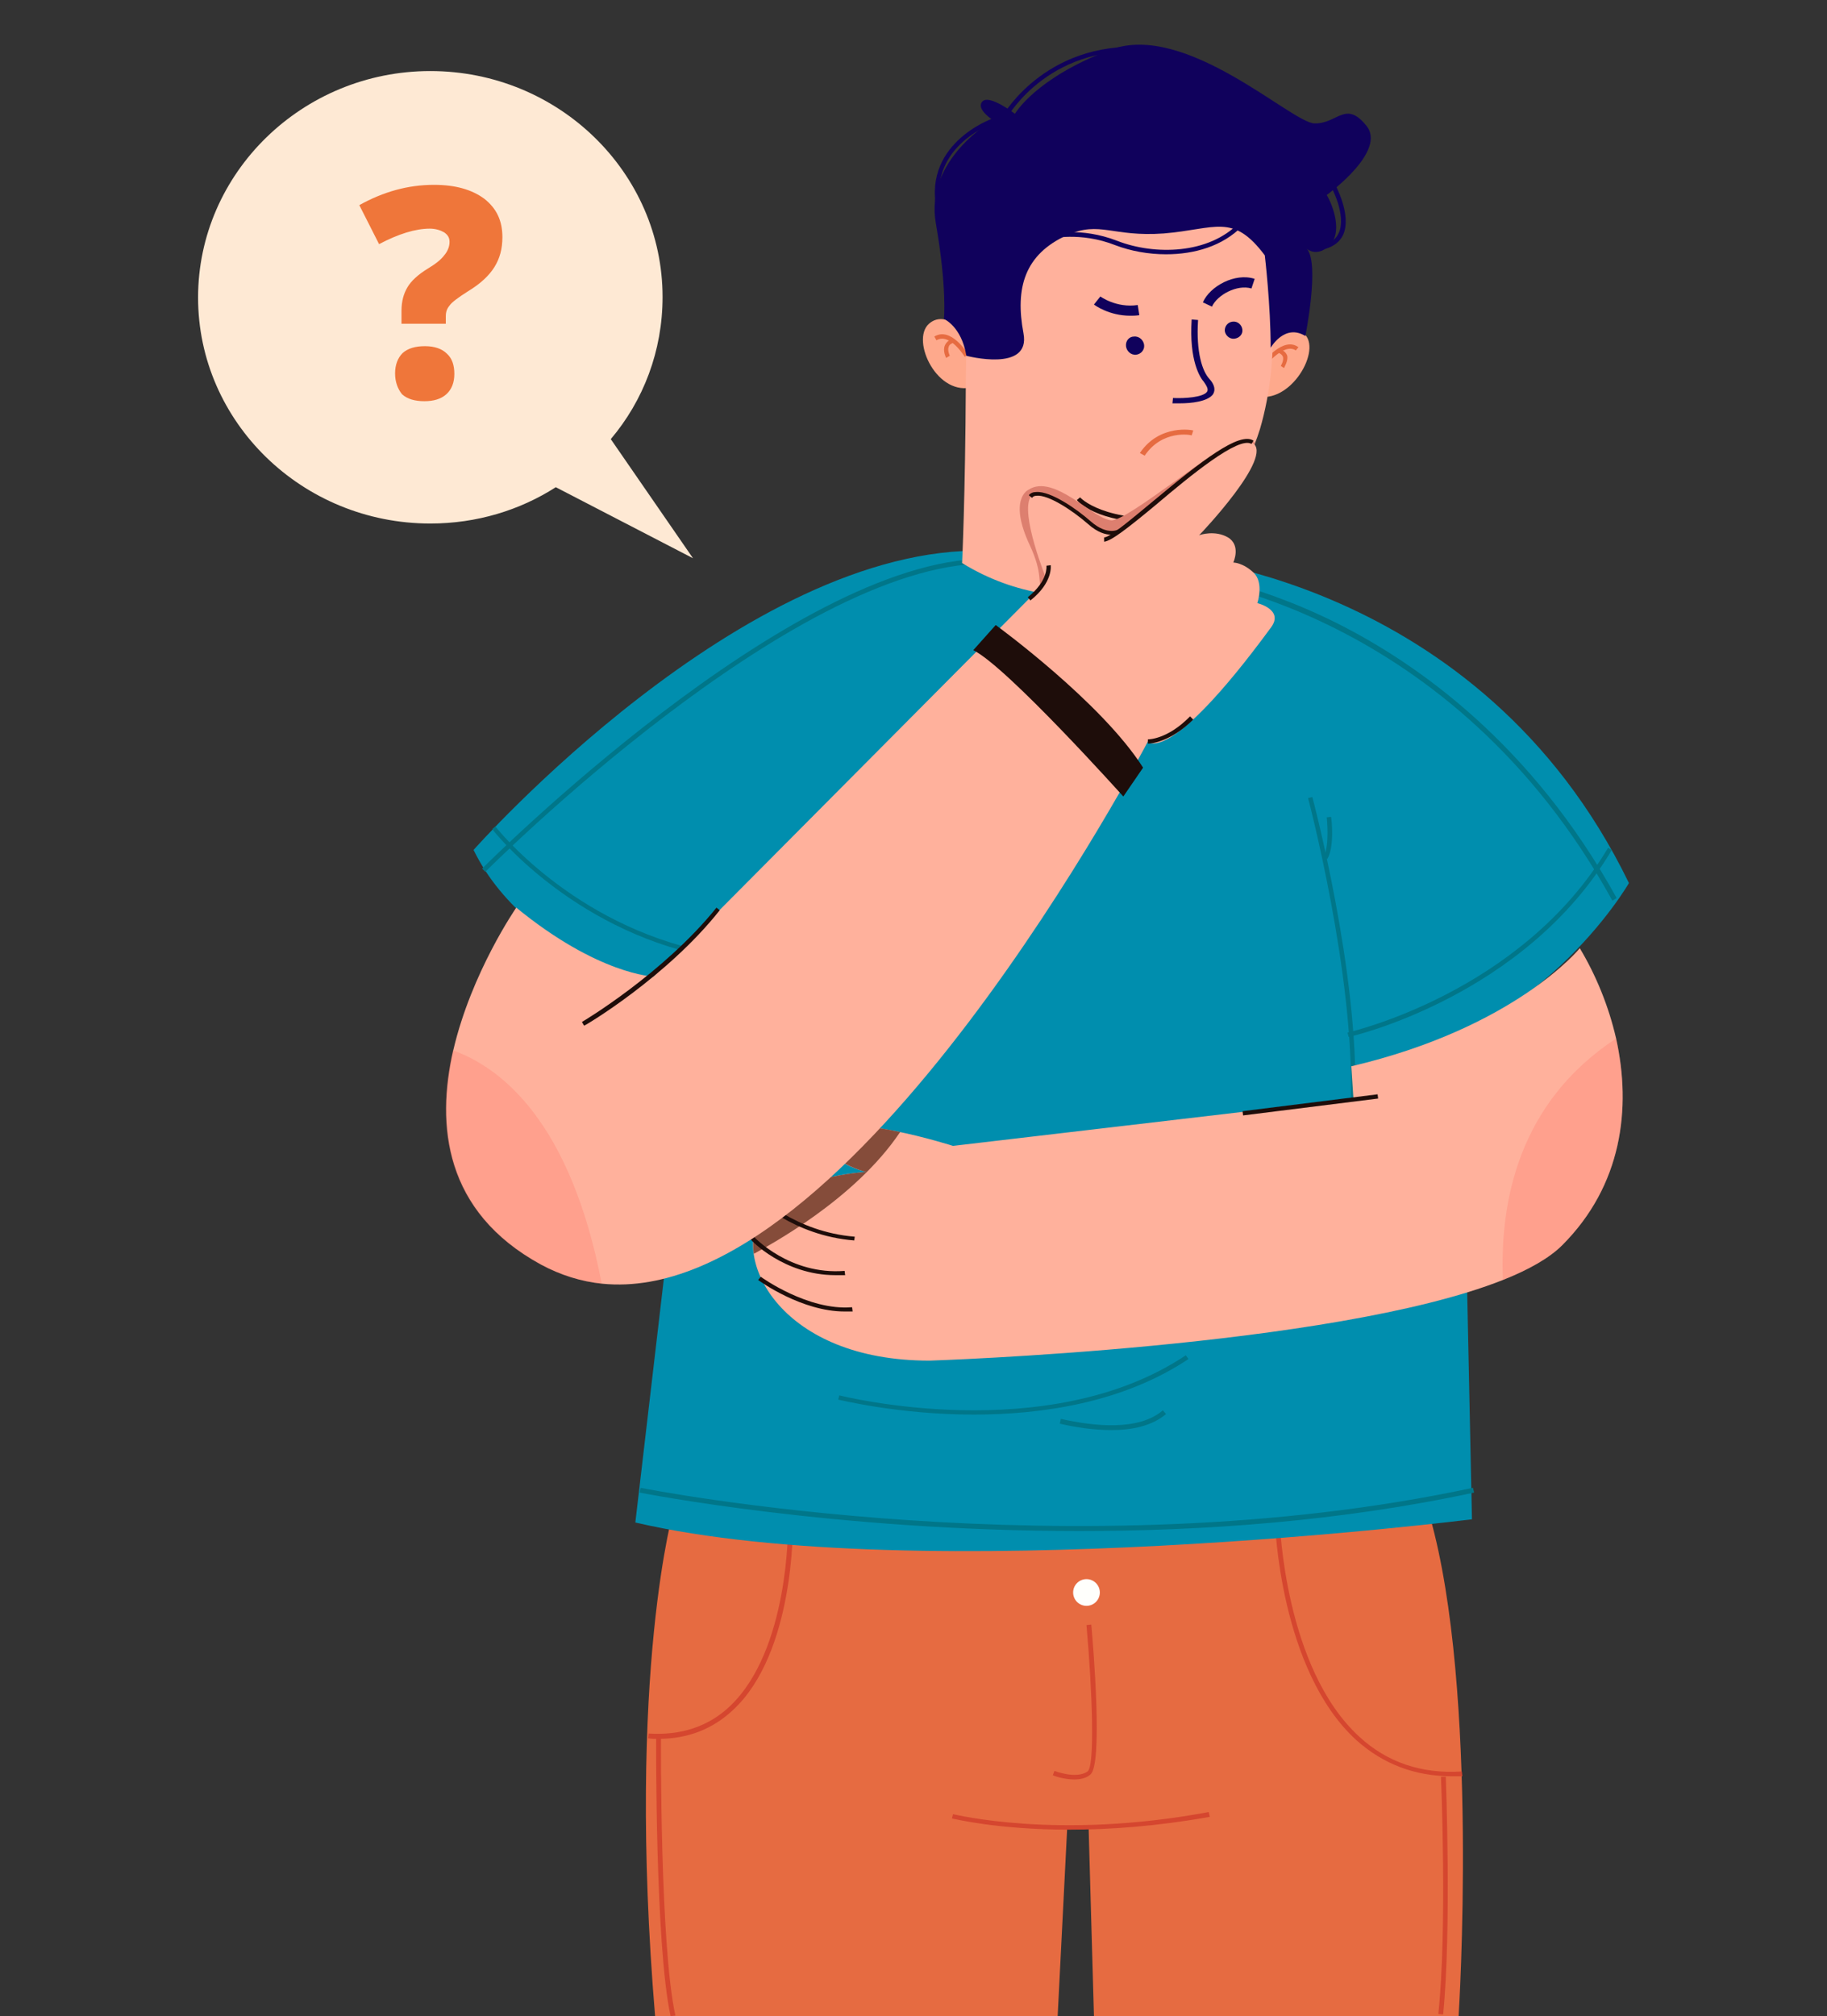 <?xml version="1.0" encoding="utf-8"?>
<!-- Generator: Adobe Illustrator 25.2.0, SVG Export Plug-In . SVG Version: 6.00 Build 0)  -->
<svg version="1.1" id="圖層_1" xmlns="http://www.w3.org/2000/svg" xmlns:xlink="http://www.w3.org/1999/xlink" x="0px" y="0px"
	 viewBox="0 0 342.2 377.4" style="enable-background:new 0 0 342.2 377.4;" xml:space="preserve">
<rect x="0" y="0" width="342.2" height="377.4" fill="#333333" stroke="none"/>
<style type="text/css">
	.st0{opacity:0.1;fill:#9BC1F9;enable-background:new    ;}
	.st1{fill:#EDD1B7;}
	.st2{fill:#FEE9D4;}
	.st3{fill:#313C69;}
	.st4{fill:#3D4C7A;}
	.st5{fill:#263460;}
	.st6{fill:#FAAF30;}
	.st7{fill:#E66B41;}
	.st8{fill:#FFFFFF;}
	.st9{fill:#398C6E;}
	.st10{fill:#455996;}
	.st11{fill:#F59479;}
	.st12{fill:#EF8870;}
	.st13{fill:#68E0B1;}
	.st14{fill:#EEE0C3;}
	.st15{fill:#008EAE;}
	.st16{fill:#004387;}
	.st17{fill:#FEA98C;}
	.st18{fill:#DD7F6F;}
	.st19{fill:#10015C;}
	.st20{fill:#FF6858;}
	.st21{fill:#7E365E;}
	.st22{fill:#E5AF81;}
	.st23{fill:#E0E0E0;}
	.st24{fill:#616161;}
	.st25{fill:#BDBDBD;}
	.st26{fill:#4EA700;}
	.st27{fill:#4D7991;}
	.st28{opacity:0.1;}
	.st29{fill:#ECECEC;}
	.st30{fill:#FCBE10;}
	.st31{fill:#E58D00;}
	.st32{fill:#1A2E35;}
	.st33{fill:#A8A8A8;}
	.st34{fill:#FFC800;}
	.st35{fill:#375A64;}
	.st36{fill:#2B454E;}
	.st37{fill:#545472;}
	.st38{fill:#FFD3B2;}
	.st39{fill:#FCBE9F;}
	.st40{fill:#002A57;}
	.st41{fill:#DB7E7E;}
	.st42{fill:#EAD7B5;}
	.st43{fill:#C8C8C8;}
	.st44{fill:#DCDCDC;}
	.st45{opacity:0.8;fill:#FFFFFF;}
	.st46{fill:#FFF3E9;}
	.st47{fill:#C4C4C4;}
	.st48{fill:#D8D8D8;}
	.st49{fill:#3C3C3B;}
	.st50{fill:#97C0F8;}
	.st51{fill:#3CB4C5;}
	.st52{opacity:0.5;fill:#3CB4C5;enable-background:new    ;}
	.st53{fill:#F4BD31;}
	.st54{fill:#F2D453;}
	.st55{fill:#352F2D;}
	.st56{fill:#E25B4D;}
	.st57{fill:#EA645E;}
	.st58{fill:#FFECAE;}
	.st59{fill:#FFA121;}
	.st60{fill:#1B1B43;}
	.st61{fill:#D28572;}
	.st62{fill:#FFBC96;}
	.st63{fill:#CC811A;}
	.st64{opacity:0.2;fill:#FE5B52;enable-background:new    ;}
	.st65{clip-path:url(#SVGID_2_);fill:#DD7F6F;}
	.st66{fill:#E27829;}
	.st67{fill:#565656;}
	.st68{fill:#A56A6D;}
	.st69{fill:#3A3A3A;}
	.st70{fill:#EE983C;}
	.st71{fill:#E2976D;}
	.st72{fill:#F1AE7D;}
	.st73{fill:#EF763A;stroke:#EF763A;stroke-miterlimit:10;}
	.st74{fill:#EF763A;}
	.st75{fill:#141B52;}
	.st76{fill:#C26B25;}
	.st77{fill:#7D2E17;}
	.st78{fill:#F7B8AF;}
	.st79{fill:#D5462F;}
	.st80{fill:#FFFFFC;}
	.st81{fill:#007689;}
	.st82{fill:#FFB19C;}
	.st83{fill:#854C3A;}
	.st84{fill:#1E0D0A;}
	.st85{fill:#FFBFA8;}
</style>
<g>
	<g>
		<path class="st2" d="M80.6,13.3c24,0,43.5,19,43.5,42.3c0,10.1-3.6,19.4-9.7,26.6l15.4,22.3l-25.7-13.3C97.4,95.5,89.3,98,80.6,98
			c-24,0-43.5-19-43.5-42.3S56.6,13.3,80.6,13.3z"/>
		<g>
			<path class="st74" d="M75.2,60.5v-2.3c0-1.8,0.4-3.2,1.1-4.4c0.7-1.2,2-2.4,3.8-3.5c1.5-0.9,2.5-1.7,3.1-2.5c0.6-0.7,1-1.6,1-2.5
				c0-0.8-0.3-1.3-1-1.8c-0.7-0.4-1.6-0.7-2.7-0.7c-2.7,0-5.9,1-9.5,2.9l-3.7-7.3c4.5-2.5,9.1-3.8,14-3.8c4,0,7.1,0.9,9.4,2.6
				c2.3,1.8,3.4,4.1,3.4,7.2c0,2.2-0.5,4-1.5,5.6c-1,1.6-2.6,3.1-4.9,4.5c-1.9,1.2-3.1,2.1-3.5,2.7c-0.5,0.6-0.7,1.2-0.7,2v1.4H75.2
				z M74,69.9c0-1.6,0.5-2.9,1.4-3.8c1-0.9,2.4-1.3,4.2-1.3c1.8,0,3.2,0.5,4.1,1.4c1,0.9,1.4,2.2,1.4,3.8c0,1.6-0.5,2.9-1.5,3.8
				c-1,0.9-2.4,1.3-4.1,1.3c-1.8,0-3.2-0.4-4.2-1.3C74.5,72.8,74,71.5,74,69.9z"/>
		</g>
	</g>
	<g>
		<g>
			<path class="st7" d="M273.2,377.4h-68.3l-1-35.2l-4-0.3l-1.8,35.5h-75.4c-5.4-64.7,3.6-95.3,3.6-95.3l141.5,1.7
				C277.1,316.4,273.2,377.4,273.2,377.4z"/>
			<g>
				<g>
					<path class="st79" d="M200.3,342.5c-13.6,0-21.9-2.1-22-2.1l0.2-0.8c0.2,0,19.5,4.9,47.9-0.4l0.2,0.9
						C216.5,341.9,207.6,342.5,200.3,342.5z"/>
					<g>
						<path class="st79" d="M201.2,333.1c-2,0-3.9-0.7-4-0.8l0.3-0.8c0,0,4.1,1.6,6.2,0.1c1.4-1,0.9-14.9-0.2-27.4l0.9-0.1
							c0.4,4.4,2.2,26.4-0.2,28.1C203.4,332.9,202.3,333.1,201.2,333.1z"/>
						<circle class="st80" cx="203.5" cy="298.1" r="2.5"/>
					</g>
				</g>
				<g>
					<path class="st79" d="M123.3,325.5c-0.6,0-1.3,0-1.9-0.1l0.1-0.9c6,0.4,11.2-1.3,15.2-5.1c11.1-10.5,10.9-33.5,10.9-33.8l0.9,0
						c0,0.2,0.3,23.7-11.1,34.4C133.5,323.7,128.8,325.5,123.3,325.5z"/>
					<path class="st79" d="M125.6,377.4c-2.9-13.2-2.7-51.7-2.7-52l0.9,0c0,0.4-0.2,38.7,2.7,51.9L125.6,377.4z"/>
				</g>
				<g>
					<path class="st79" d="M271.9,332.5c-6.9,0-12.9-2.3-17.9-6.8c-14.3-13.1-15.2-40.7-15.2-41l0.9,0c0,0.3,0.9,27.6,14.9,40.4
						c5.2,4.8,11.7,7,19.2,6.5l0.1,0.9C273.2,332.5,272.6,332.5,271.9,332.5z"/>
					<path class="st79" d="M270.3,377.1l-0.9-0.1c1.7-16,0.5-44.1,0.5-44.4l0.9,0C270.8,332.9,271.9,361.1,270.3,377.1z"/>
				</g>
			</g>
		</g>
		<g>
			<g>
				<path class="st15" d="M88.7,159.1c0,0,50.7-57.3,96-56L218,104c0,0,59.1,3.6,87.1,61.3c0,0-17.3,30.2-52,34.2l21.7,42.1
					l0.9,42.8c0,0-103.4,13-156.7,0.6l11.4-97.4C130.4,187.7,99.3,180.9,88.7,159.1z"/>
				<g>
					<g>
						<path class="st81" d="M302,168.6c-30.1-54.7-80.4-60.5-80.9-60.6l0.1-0.9c0.1,0,12.9,1.4,29.3,9.6
							c15.1,7.6,36.4,22.6,52.3,51.4L302,168.6z"/>
						<path class="st81" d="M90.9,163.2l-0.6-0.6c0.6-0.6,57.7-57.8,94.2-58l0,0.9C148.3,105.7,91.5,162.6,90.9,163.2z"/>
						<path class="st81" d="M202.2,286.6c-46,0-81.8-7.1-82.4-7.2l0.2-0.9c0.8,0.2,81.4,16,155.9,0l0.2,0.9
							C251,284.8,225.3,286.6,202.2,286.6z"/>
						<path class="st81" d="M182.4,264.8c-14.2,0-25.2-2.8-25.4-2.8l0.2-0.8c0.4,0.1,39,9.8,64.9-7.5l0.5,0.7
							C210.3,262.6,195.1,264.8,182.4,264.8z"/>
						<path class="st81" d="M208.2,267.7c-3.3,0-6.7-0.5-9.7-1.2l0.2-0.9c6.2,1.4,14.6,2.3,19.1-1.6l0.6,0.7
							C215.8,266.9,212.1,267.7,208.2,267.7z"/>
					</g>
					<g>
						<path class="st81" d="M132.2,179c-25.5-5.2-39.9-23.6-40-23.8l0.6-0.5c0.1,0.2,14.4,18.4,39.6,23.5L132.2,179z"/>
						<g>
							<g>
								<path class="st81" d="M253.8,205.7l-0.8,0c0.7-23.2-7.9-56-8-56.3l0.8-0.2C245.9,149.5,254.6,182.4,253.8,205.7z"/>
								<path class="st81" d="M248.6,160.8l-0.7-0.4c1.2-2.1,0.6-7.4,0.6-7.4l0.8-0.1C249.4,153.1,250,158.5,248.6,160.8z"/>
							</g>
							<path class="st81" d="M252.6,194.1l-0.2-0.8c0.3-0.1,32.6-7.4,48.8-34.6l0.7,0.4C285.6,186.6,252.9,194.1,252.6,194.1z"/>
						</g>
					</g>
				</g>
			</g>
			<g>
				<path class="st82" d="M292.6,233.1c-2.4,2.4-6.3,4.6-11.1,6.5c-32,12.7-107.4,15.1-107.4,15.1c-27.8,0-36.8-18.7-31.7-26.9
					c4.7-7.7,19.8-8.4,19.8-8.4s-9.7-2.6-7.1-7.1c2.7-4.4,23.4,2.2,23.4,2.2l75-8.8l-0.4-6.1c30.7-7.2,42.8-22.1,42.8-22.1
					c3,5,5.4,10.8,6.8,16.9C305.6,207.5,303.8,221.9,292.6,233.1z"/>
				<path class="st83" d="M168.6,211.9c-5.7-1.2-12.1-1.9-13.5,0.4c-2.6,4.4,7.1,7.1,7.1,7.1s-15.1,0.7-19.8,8.4
					c-1.1,1.9-1.6,4.3-1.2,6.9C143.9,233.2,160.1,224.6,168.6,211.9z"/>
				<g>
					<path class="st84" d="M160,232.2c-11.5-0.9-18.5-7.9-18.6-8l0.6-0.5c0.1,0.1,6.9,6.9,18.1,7.8L160,232.2z"/>
					<path class="st84" d="M156.5,238.7c-9.7,0-15.9-6.6-15.9-6.7l0.6-0.5c0.1,0.1,6.7,7.2,17,6.4l0.1,0.8
						C157.6,238.7,157.1,238.7,156.5,238.7z"/>
					<path class="st84" d="M158.2,245.5c-8,0-15.8-5.6-16.2-5.9l0.5-0.6c0.1,0.1,8.9,6.4,17.1,5.7l0.1,0.8
						C159.2,245.5,158.7,245.5,158.2,245.5z"/>
				</g>
				
					<rect x="232.8" y="206.4" transform="matrix(0.992 -0.124 0.124 0.992 -23.8 32.125)" class="st84" width="25.5" height="0.8"/>
				<path class="st64" d="M292.6,233.1c-2.4,2.4-6.3,4.6-11.1,6.5c-0.6-14.6,2.9-33.2,21.2-45.2
					C305.6,207.5,303.8,221.9,292.6,233.1z"/>
			</g>
			<g>
				<g>
					<g>
						<g>
							<path class="st17" d="M182.4,63.7c0,0-4.9-6.2-8.4-3.1c-3.5,3.1,1.6,13.9,8.4,11.8L182.4,63.7z"/>
							<g>
								<path class="st7" d="M180.7,66.8c0,0-2.8-4.6-5.3-3.1L175,63c3.1-1.9,6.2,3.1,6.3,3.3L180.7,66.8z"/>
								<path class="st7" d="M177.2,67c0-0.1-0.7-1.3-0.2-2.4c0.3-0.6,0.8-1,1.5-1.2l0.2,0.7c-0.5,0.2-0.9,0.4-1,0.8
									c-0.3,0.7,0.2,1.7,0.2,1.7L177.2,67z"/>
							</g>
						</g>
						<g>
							<g>
								<path class="st17" d="M235.8,65.2c0,0,5.7-5.9,8.7-2.5s-3.4,13.8-9.9,11.2L235.8,65.2z"/>
								<g>
									<path class="st7" d="M237.1,68.4l-0.6-0.5c0.2-0.2,3.9-5,6.7-2.9l-0.5,0.6C240.5,64.1,237.1,68.4,237.1,68.4z"/>
									<path class="st7" d="M240.5,68.9l-0.6-0.4c0,0,0.6-1,0.4-1.7c-0.1-0.3-0.4-0.6-0.9-0.8l0.3-0.7c0.7,0.3,1.2,0.7,1.4,1.3
										C241.3,67.6,240.5,68.8,240.5,68.9z"/>
								</g>
							</g>
						</g>
					</g>
				</g>
				<path class="st82" d="M238.1,69.3c-0.4,3.9-1.1,7.6-2.1,11c-2.6,8.4-7.4,14.7-14.8,16.7v10.6c0,0-20.5,10.4-41-2.2
					c0,0,0.6-12.2,0.7-33.6c0.1-22.3,3.6-44.6,28.8-45.7c21.6-0.9,28,15,28.7,33.2C238.5,62.6,238.4,66,238.1,69.3z"/>
				<g>
					<path class="st85" d="M221.2,102.9v-5.3c-4.2,0.2-9.7,0-15-1.5C206.2,96,212.4,101.1,221.2,102.9z"/>
					<path class="st84" d="M216.9,97.9c-11.6,0-15.1-4.1-15.2-4.3l0.6-0.5c0,0,4.3,4.9,18.9,3.8l0.1,0.8
						C219.7,97.8,218.2,97.9,216.9,97.9z"/>
				</g>
				<path class="st18" d="M232,82.5c-4.3,1.1-20.6,14.9-23.8,14.9s-10.8-8.9-15.6-5.7c0,0-3.8,1.7,0.3,10.4c2.5,5.4,1.4,6.8,2.3,9
					c14.4,2.4,26-3.5,26-3.5V97c6.6-1.7,11.1-7,13.9-14.1C234.2,82.4,233.2,82.2,232,82.5z"/>
				<g>
					<g>
						<path class="st19" d="M221.1,75.5c-0.7,0-1.3,0-1.5,0l0.1-1c2.1,0.1,5.7-0.1,6.4-1.2c0.3-0.5-0.2-1.2-0.6-1.8
							c-0.7-0.8-2.8-3.9-2.3-11.7l1.2,0.1c-0.4,6,0.8,9.6,2.1,11c1,1.1,1.2,2.1,0.7,2.9C226.2,75.2,223,75.5,221.1,75.5z"/>
					</g>
					<g>
						<g>
							<path class="st19" d="M229.4,61.9c0.1,0.9,0.9,1.6,1.8,1.5c0.9-0.1,1.6-0.8,1.5-1.7c-0.1-0.9-0.9-1.6-1.8-1.5
								C230,60.3,229.4,61,229.4,61.9z"/>
						</g>
						<path class="st19" d="M227,57.4l-1.7-0.8c1.3-3,6-5.6,9.7-4.4l-0.6,1.8C231.7,53.2,228,55.2,227,57.4z"/>
					</g>
					<g>
						<g>
							<path class="st19" d="M210.9,64.8c0.1,0.9,0.9,1.7,1.9,1.6c0.9-0.1,1.6-0.9,1.5-1.8c-0.1-0.9-0.9-1.7-1.9-1.6
								C211.5,63,210.8,63.8,210.9,64.8z"/>
						</g>
						<path class="st19" d="M211.7,59.1c-4,0-6.7-2-6.8-2.1l1.2-1.5l-0.6,0.7l0.6-0.7c0,0,3,2.2,7,1.6l0.3,1.9
							C212.7,59.1,212.2,59.1,211.7,59.1z"/>
					</g>
					<g>
						<g>
							<path class="st7" d="M214.4,85.3l-0.9-0.5c3.7-5.5,10-4.3,10-4.2l-0.3,0.9C223,81.4,217.7,80.4,214.4,85.3z"/>
						</g>
					</g>
				</g>
				<g>
					<path class="st19" d="M181,66.6c0,0,12.1,3.2,10.7-4.2c-1.6-8.5,0.2-14.8,8.2-18.4c6.2-2.7,8.4,0.4,18.1-0.3
						c9.7-0.8,12.9-3.9,18.9,4.1c0,0,1.1,9.3,1.1,17.3c0,0,2.6-4.6,6.5-2.2c0,0,2.7-13.5,0.3-16.3c0,0,1.8,1.6,4.2-0.6
						c2.4-2.3,0.9-7.1-0.5-9.5c0,0,11.4-8.2,7.4-13c-3.9-4.8-5.4-0.3-9.7-0.4S222.1,4,208,9.3c-14.1,5.3-17.9,12-17.9,12
						s-4.8-3.7-6.1-2.3c-1.3,1.4,2,3.5,2,3.5s-12.9,7.3-10.7,19.4c2.1,12.1,1.5,17.8,1.5,17.8S180.1,61.1,181,66.6z"/>
					<path class="st19" d="M218.4,47.6c-3.3,0-6.6-0.6-9.5-1.7c-6.6-2.6-12.2-1.2-12.2-1.2l-0.2-0.8c0.2-0.1,5.9-1.5,12.8,1.2
						c7,2.7,17.1,2.5,22.8-3.4l0.6,0.6C229,46.1,223.7,47.6,218.4,47.6z"/>
					<path class="st19" d="M175.7,40.3c-3.6-13.2,10.1-18.1,10.2-18.1l0.3,0.8c-0.5,0.2-13.1,4.7-9.7,17.1L175.7,40.3z"/>
					<path class="st19" d="M248.2,46.6l-0.2-0.8c1.4-0.4,2.3-1.1,2.8-2.3c1.4-3.3-1.5-8.7-1.6-8.7l0.8-0.4c0.1,0.2,3.2,5.8,1.6,9.5
						C251,45.2,249.9,46.1,248.2,46.6z"/>
					<path class="st19" d="M188.7,21.9l-0.8-0.4c0.1-0.1,8.6-14.8,28.4-12.5l-0.1,0.9C197,7.5,188.8,21.7,188.7,21.9z"/>
				</g>
			</g>
			<g>
				<path class="st82" d="M238.1,117.4c-19.3,26.3-23.1,21.4-23.1,21.4s-55.4,106.2-102.2,101.5c-3.9-0.4-7.8-1.6-11.5-3.6
					c-18.1-9.9-19.6-26.1-16.4-40.1c3.4-14.6,11.8-26.7,11.8-26.7c15.4,12.6,25.7,12.9,25.7,12.9l73.7-74.1c0,0-5.2-12.7-3-15.8
					c1.6-2.2,8.6,2.8,12.5,5.9c1.6,1.2,3.8,1.2,5.3-0.2c6-5.3,20.5-17.7,23.7-15.7c4.1,2.5-9.6,16.9-10,17.3c0.2-0.1,3-1,5.4,0.4
					c2.5,1.5,1,4.7,1,4.7s1.8,0,3.8,1.9s0.7,5.7,0.7,5.7S240.5,114.1,238.1,117.4z"/>
				<path class="st64" d="M112.7,240.3c-3.9-0.4-7.8-1.6-11.5-3.6c-18.1-9.9-19.6-26.1-16.4-40.1C94,199.9,106.9,210.1,112.7,240.3z
					"/>
				<path class="st84" d="M186.5,117c0,0,19.8,14.4,27.6,26.7l-3.7,5.4c0,0-21.7-24.2-28.1-27.4L186.5,117z"/>
				<g>
					<path class="st84" d="M109.4,192l-0.4-0.7c0.2-0.1,15.3-9.1,25.2-21.4l0.6,0.5C124.9,182.9,109.6,192,109.4,192z"/>
					<g>
						<path class="st84" d="M206.8,101.4l0-0.8c1.1,0,5.2-3.5,9.2-6.8c9-7.5,16.2-13.1,18.8-11.3l-0.4,0.6
							C232,81.6,223,89,216.5,94.5C211.2,98.9,208.1,101.3,206.8,101.4z"/>
						<path class="st84" d="M208.2,100.1c-1.1,0-2.6-0.4-4.4-2c-3.1-2.7-7.5-5.5-9.6-5.3c-0.4,0-0.7,0.1-0.9,0.4l-0.6-0.5
							c0.3-0.4,0.8-0.6,1.4-0.6c2.7-0.2,7.6,3.2,10.2,5.5c3.2,2.8,5.3,1.5,5.3,1.4l0.4,0.6C210,99.6,209.4,100.1,208.2,100.1z"/>
						<path class="st84" d="M215,139.2C214.9,139.2,214.9,139.2,215,139.2l0-0.8c0,0,3.6,0.1,7.9-4.3l0.6,0.6
							C219.1,139,215.5,139.2,215,139.2z"/>
						<path class="st84" d="M193,112.4l-0.5-0.6c3.9-3.1,3.5-5.9,3.5-5.9l0.8-0.1C196.8,105.8,197.3,109,193,112.4z"/>
					</g>
				</g>
			</g>
		</g>
	</g>
</g>
</svg>
